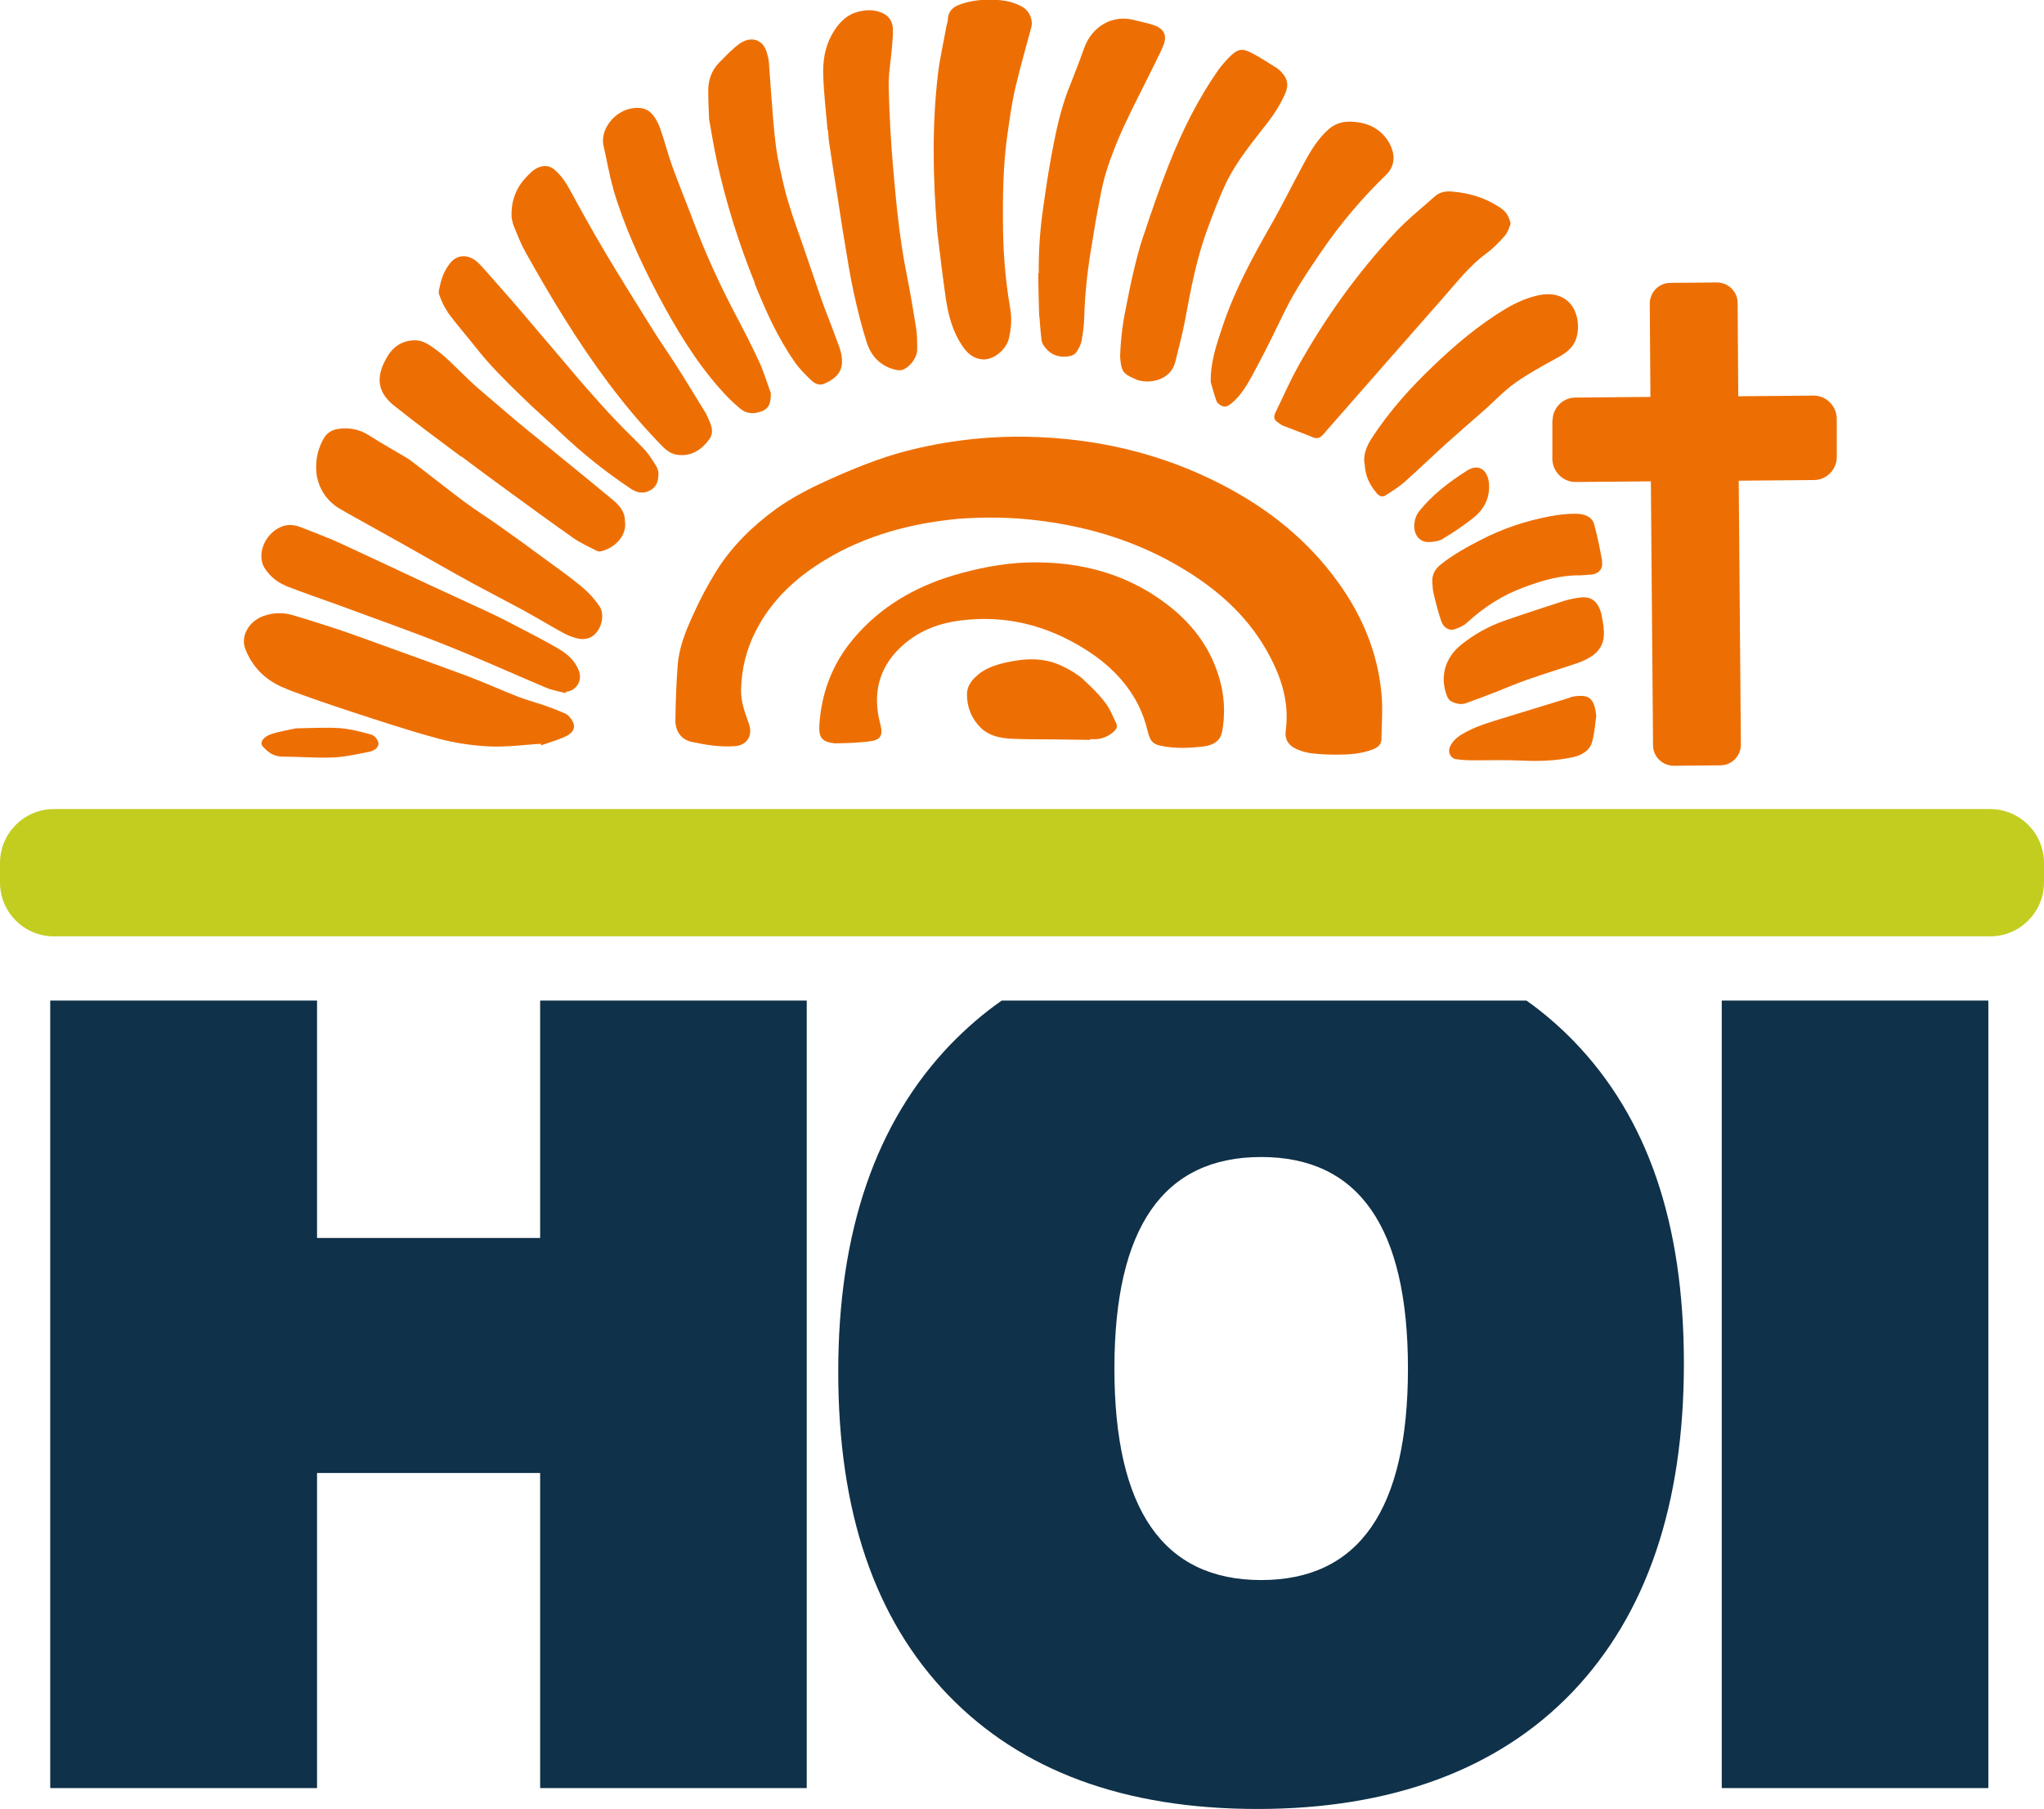 <svg xmlns="http://www.w3.org/2000/svg" width="139" height="123" viewBox="0 0 139 123" fill="none"><g clip-path="url(#clip0_155_218)"><path d="M106.808 47.416C105.255 47.889 103.717 48.363 102.179 48.836C101.233 49.132 100.286 49.398 99.429 49.916C99.074 50.123 98.778 50.389 98.601 50.774C98.438 51.144 98.645 51.573 99.044 51.617C99.444 51.677 99.858 51.691 100.272 51.691C101.322 51.691 102.371 51.662 103.407 51.706C104.589 51.765 105.772 51.736 106.941 51.484C107.562 51.351 108.124 51.04 108.286 50.389C108.449 49.739 108.493 49.058 108.552 48.673C108.449 47.638 108.138 47.297 107.488 47.312C107.251 47.312 107.015 47.342 106.793 47.401" fill="#ED6F04"></path><path d="M105.566 28.597V31.231C105.596 32.089 106.306 32.784 107.163 32.769L112.265 32.725L112.413 50.671C112.413 51.44 113.049 52.061 113.832 52.061L116.997 52.032C117.766 52.032 118.387 51.395 118.387 50.626L118.239 32.681L123.355 32.636C124.213 32.636 124.908 31.926 124.908 31.068V28.435C124.879 27.577 124.169 26.881 123.311 26.896L118.209 26.941L118.165 20.594C118.165 19.824 117.529 19.203 116.76 19.203L113.581 19.233C112.812 19.233 112.191 19.869 112.191 20.638L112.235 26.985L107.134 27.029C106.276 27.029 105.581 27.739 105.581 28.597" fill="#ED6F04"></path><path d="M88.192 50.937C88.517 51.085 88.872 51.174 89.227 51.218C89.759 51.277 90.306 51.307 90.838 51.307C91.696 51.307 92.569 51.262 93.382 50.937C93.692 50.819 93.929 50.626 93.944 50.256C93.959 49.221 94.047 48.185 93.944 47.15C93.692 44.383 92.643 41.883 91.031 39.634C88.946 36.719 86.225 34.559 83.06 32.932C78.905 30.787 74.469 29.781 69.811 29.692C67.046 29.648 64.325 29.973 61.663 30.654C59.785 31.142 58.011 31.867 56.251 32.666C55.039 33.213 53.87 33.82 52.791 34.589C51.179 35.758 49.774 37.134 48.724 38.806C48.133 39.752 47.601 40.758 47.142 41.779C46.625 42.904 46.151 44.072 46.078 45.33C45.989 46.543 45.944 47.771 45.93 48.984C45.93 49.739 46.344 50.286 47.024 50.434C47.985 50.641 48.976 50.804 49.967 50.73C50.809 50.671 51.209 50.005 50.928 49.206C50.662 48.466 50.381 47.712 50.395 46.898C50.425 45.492 50.75 44.161 51.386 42.918C52.451 40.818 54.107 39.279 56.089 38.081C58.913 36.364 62.033 35.566 65.198 35.27C67.046 35.136 68.776 35.166 70.506 35.373C74.129 35.802 77.545 36.867 80.65 38.791C82.868 40.152 84.776 41.868 86.092 44.146C87.068 45.848 87.704 47.638 87.438 49.65C87.349 50.271 87.615 50.685 88.192 50.937Z" fill="#ED6F04"></path><path d="M78.061 49.753C78.195 50.316 78.357 50.582 78.919 50.7C79.895 50.907 80.886 50.863 81.877 50.745C82.616 50.641 83.015 50.301 83.119 49.694C83.296 48.688 83.281 47.667 83.06 46.661C82.586 44.56 81.477 42.859 79.851 41.483C76.953 39.057 73.537 38.125 69.81 38.243C68.11 38.303 66.454 38.643 64.842 39.116C62.18 39.915 59.844 41.276 58.04 43.421C56.605 45.123 55.851 47.105 55.718 49.324C55.674 50.153 55.91 50.434 56.738 50.537C56.783 50.537 56.842 50.537 56.886 50.537C57.315 50.537 57.744 50.508 58.173 50.493C58.454 50.463 58.735 50.449 59.016 50.419C59.888 50.33 60.08 50.034 59.858 49.206C59.297 47.075 59.799 45.226 61.5 43.776C62.609 42.83 63.925 42.356 65.359 42.179C68.435 41.794 71.259 42.534 73.847 44.176C75.326 45.108 76.568 46.306 77.381 47.874C77.677 48.451 77.899 49.088 78.047 49.709" fill="#ED6F04"></path><path d="M65.507 23.612C65.817 24.041 66.187 24.352 66.734 24.425C67.474 24.544 68.391 23.834 68.597 23.05C68.775 22.339 68.819 21.614 68.686 20.89C68.391 19.173 68.243 17.457 68.213 15.726C68.183 13.463 68.198 11.184 68.538 8.936C68.686 7.93 68.819 6.924 69.056 5.933C69.381 4.571 69.766 3.21 70.135 1.849C70.268 1.361 70.002 0.755 69.559 0.488C69.041 0.178 68.479 0.044 67.873 -6.46338e-07C66.941 -0.059 66.025 -6.64964e-07 65.152 0.355C64.738 0.533 64.472 0.828 64.457 1.317C64.457 1.465 64.398 1.598 64.368 1.746C64.176 2.826 63.925 3.891 63.792 4.971C63.378 8.477 63.422 11.983 63.747 15.83C63.91 17.102 64.087 18.715 64.324 20.327C64.501 21.481 64.797 22.606 65.492 23.582" fill="#ED6F04"></path><path d="M88.279 24.914C87.703 25.934 87.244 27.014 86.727 28.065C86.608 28.316 86.623 28.523 86.86 28.686C86.978 28.775 87.111 28.878 87.244 28.938C87.924 29.204 88.62 29.456 89.3 29.737C89.566 29.84 89.758 29.781 89.95 29.574C92.686 26.452 95.422 23.331 98.157 20.224C99.059 19.203 99.902 18.108 101.011 17.28C101.499 16.925 101.943 16.481 102.342 16.022C102.549 15.786 102.638 15.431 102.727 15.223C102.623 14.661 102.372 14.351 102.032 14.129C101.026 13.448 99.902 13.108 98.69 13.019C98.261 12.989 97.862 13.078 97.551 13.374C96.649 14.173 95.703 14.928 94.889 15.8C92.302 18.552 90.113 21.629 88.265 24.928" fill="#ED6F04"></path><path d="M77.767 15.993C77.486 16.821 77.279 17.65 77.072 18.508C76.865 19.381 76.702 20.268 76.525 21.141C76.303 22.221 76.2 23.316 76.17 24.233C76.244 25.224 76.362 25.402 77.102 25.727C77.161 25.757 77.205 25.772 77.264 25.801C78.122 26.142 79.615 25.875 79.926 24.603C80.148 23.686 80.399 22.768 80.576 21.836C80.976 19.676 81.375 17.517 82.159 15.445C82.528 14.454 82.898 13.463 83.342 12.516C84.052 11.007 85.131 9.72 86.151 8.403C86.639 7.782 87.053 7.131 87.379 6.406C87.66 5.785 87.571 5.326 87.083 4.838C87.024 4.779 86.95 4.719 86.876 4.66C86.314 4.305 85.752 3.935 85.161 3.625C84.48 3.255 84.17 3.314 83.623 3.861C83.327 4.157 83.061 4.468 82.824 4.793C81.434 6.791 80.37 8.951 79.482 11.199C78.861 12.768 78.314 14.365 77.782 15.963" fill="#ED6F04"></path><path d="M23.082 34.574C23.452 34.796 23.837 35.003 24.206 35.211C25.271 35.802 26.35 36.409 27.415 37.001C28.243 37.474 29.071 37.933 29.899 38.406C30.668 38.835 31.437 39.279 32.206 39.693C33.33 40.3 34.454 40.877 35.578 41.483C36.494 41.986 37.396 42.534 38.313 43.037C38.594 43.185 38.905 43.318 39.215 43.392C40.162 43.643 40.738 43.022 40.916 42.253C40.99 41.942 40.96 41.528 40.797 41.261C40.487 40.788 40.088 40.344 39.659 39.974C38.875 39.309 38.032 38.717 37.204 38.11C36.11 37.297 35.001 36.498 33.892 35.714C33.123 35.166 32.31 34.663 31.541 34.086C30.358 33.199 29.204 32.281 28.021 31.379C27.888 31.275 27.755 31.186 27.607 31.098C26.764 30.595 25.907 30.121 25.079 29.589C24.428 29.174 23.733 29.056 22.994 29.16C22.58 29.219 22.225 29.426 22.003 29.825C21.648 30.476 21.441 31.157 21.515 32.148C21.618 33.021 22.077 33.968 23.082 34.574Z" fill="#ED6F04"></path><path d="M56.31 8.877C56.34 9.143 56.34 9.424 56.384 9.69C56.561 10.903 56.754 12.102 56.946 13.315C57.108 14.351 57.256 15.386 57.434 16.422C57.626 17.576 57.803 18.744 58.055 19.884C58.306 21.023 58.587 22.177 58.942 23.286C59.253 24.248 59.918 24.928 60.953 25.15C61.086 25.18 61.234 25.18 61.352 25.15C61.885 24.973 62.388 24.292 62.373 23.73C62.373 23.227 62.373 22.709 62.284 22.206C62.092 20.993 61.885 19.795 61.648 18.596C61.175 16.259 60.953 13.892 60.746 11.525C60.583 9.675 60.48 7.811 60.435 5.962C60.406 5.06 60.583 4.142 60.657 3.225C60.687 2.781 60.746 2.352 60.717 1.908C60.672 1.346 60.362 0.976 59.785 0.799C59.282 0.636 58.794 0.681 58.306 0.814C57.463 1.05 56.946 1.672 56.547 2.397C56.073 3.27 55.94 4.246 55.985 5.208C56.029 6.421 56.177 7.649 56.28 8.862C56.28 8.862 56.31 8.862 56.325 8.862" fill="#ED6F04"></path><path d="M35.696 17.073C36.569 18.626 37.456 20.165 38.402 21.674C40.266 24.647 42.306 27.488 44.731 30.018C45.101 30.402 45.471 30.846 46.062 30.92C47.008 31.053 47.703 30.58 48.221 29.884C48.65 29.308 48.28 28.731 48.044 28.183C48.029 28.139 47.999 28.094 47.97 28.05C47.289 26.955 46.639 25.86 45.944 24.78C45.382 23.908 44.79 23.064 44.243 22.177C43.193 20.49 42.129 18.804 41.123 17.102C40.295 15.712 39.511 14.291 38.728 12.856C38.447 12.353 38.136 11.895 37.693 11.525C37.426 11.303 37.145 11.244 36.82 11.318C36.376 11.421 36.081 11.732 35.785 12.043C35.046 12.827 34.735 13.744 34.794 14.809C34.839 15.001 34.868 15.194 34.942 15.371C35.179 15.934 35.386 16.525 35.696 17.058" fill="#ED6F04"></path><path d="M51.298 19.218C52.052 21.097 52.88 22.946 54.048 24.618C54.359 25.062 54.758 25.461 55.142 25.831C55.379 26.068 55.704 26.23 56.03 26.097C56.621 25.846 57.198 25.461 57.257 24.706C57.301 24.07 57.05 23.523 56.843 22.961C56.532 22.103 56.192 21.274 55.882 20.416C55.468 19.233 55.068 18.034 54.654 16.836C54.329 15.874 53.959 14.913 53.664 13.921C53.427 13.182 53.25 12.412 53.087 11.658C52.939 11.007 52.806 10.341 52.732 9.675C52.614 8.625 52.525 7.56 52.451 6.495C52.392 5.74 52.348 5 52.288 4.246C52.274 4.024 52.215 3.802 52.155 3.595C51.874 2.589 50.987 2.471 50.292 2.974C49.789 3.329 49.361 3.802 48.917 4.246C48.37 4.793 48.148 5.489 48.163 6.243C48.163 6.835 48.192 7.412 48.222 8.107C48.385 9.01 48.547 10.031 48.769 11.037C49.39 13.833 50.248 16.57 51.327 19.233" fill="#ED6F04"></path><path d="M70.609 18.567C70.609 19.543 70.639 20.52 70.668 21.496H70.683C70.728 22.029 70.757 22.561 70.831 23.109C70.846 23.286 70.935 23.464 71.053 23.597C71.438 24.115 71.955 24.307 72.606 24.233C72.872 24.203 73.108 24.115 73.242 23.878C73.375 23.656 73.508 23.434 73.552 23.183C73.641 22.68 73.715 22.162 73.73 21.644C73.774 19.928 73.966 18.241 74.262 16.555C74.38 15.874 74.469 15.209 74.602 14.543C74.779 13.611 74.927 12.664 75.208 11.747C75.534 10.681 75.948 9.646 76.406 8.64C77.057 7.234 77.781 5.859 78.461 4.468C78.683 4.009 78.92 3.565 79.112 3.092C79.378 2.441 79.186 1.982 78.52 1.731C78.077 1.568 77.604 1.494 77.13 1.361C75.622 0.976 74.247 1.805 73.715 3.299C73.434 4.098 73.123 4.897 72.813 5.681C72.28 6.968 71.94 8.314 71.674 9.675C71.378 11.125 71.156 12.59 70.95 14.069C70.728 15.564 70.624 17.058 70.639 18.567" fill="#ED6F04"></path><path d="M41.7 12.841C42.44 15.357 43.534 17.753 44.761 20.076C45.974 22.354 47.29 24.559 49.02 26.497C49.419 26.955 49.863 27.384 50.321 27.769C50.794 28.168 51.342 28.168 51.903 27.917C52.347 27.71 52.421 27.296 52.421 26.733C52.184 26.097 51.962 25.328 51.637 24.618C51.12 23.493 50.543 22.384 49.966 21.289C48.931 19.307 48 17.295 47.216 15.209C46.728 13.907 46.196 12.62 45.722 11.318C45.427 10.504 45.22 9.675 44.939 8.862C44.82 8.492 44.643 8.122 44.406 7.826C44.022 7.338 43.504 7.264 42.898 7.382C41.833 7.575 40.769 8.773 41.05 9.942C41.271 10.903 41.434 11.909 41.715 12.856" fill="#ED6F04"></path><path d="M19.505 46.854C20.91 47.386 22.344 47.874 23.779 48.348C25.775 48.999 27.771 49.664 29.797 50.212C30.891 50.508 32.074 50.685 33.228 50.745C34.396 50.804 35.594 50.641 36.777 50.567C36.777 50.597 36.806 50.641 36.806 50.671C37.339 50.478 37.886 50.33 38.403 50.094C39.202 49.739 39.187 49.236 38.669 48.673C38.595 48.599 38.477 48.525 38.374 48.481C37.93 48.303 37.486 48.111 37.028 47.963C36.437 47.756 35.815 47.593 35.239 47.371C34.1 46.928 33.006 46.425 31.867 45.995C29.531 45.123 27.18 44.294 24.828 43.436C24.222 43.214 23.631 43.007 23.024 42.8C21.975 42.46 20.925 42.119 19.86 41.809C19.224 41.631 18.573 41.646 17.908 41.883C16.932 42.238 16.341 43.244 16.681 44.117C17.169 45.374 18.1 46.321 19.505 46.839" fill="#ED6F04"></path><path d="M31.363 31.024C32.487 31.867 33.611 32.696 34.749 33.524C36.169 34.559 37.589 35.595 39.023 36.601C39.496 36.927 40.028 37.163 40.546 37.43C40.62 37.474 40.738 37.504 40.827 37.489C41.67 37.326 42.675 36.498 42.498 35.418C42.498 34.752 42.069 34.293 41.581 33.909C39.895 32.503 38.18 31.127 36.48 29.737C36.095 29.426 35.711 29.115 35.341 28.805C34.882 28.42 34.424 28.035 33.98 27.651C33.3 27.059 32.59 26.497 31.94 25.875C31.038 25.032 30.224 24.1 29.16 23.434C28.849 23.242 28.524 23.123 28.169 23.138C27.297 23.153 26.675 23.627 26.276 24.352C25.522 25.683 25.7 26.689 26.779 27.562C28.273 28.76 29.81 29.884 31.348 31.038" fill="#ED6F04"></path><path d="M83.149 22.162C82.735 23.39 82.306 24.633 82.335 25.979C82.469 26.423 82.572 26.866 82.735 27.281C82.779 27.414 82.957 27.532 83.09 27.591C83.356 27.725 83.578 27.562 83.77 27.399C84.583 26.718 85.027 25.757 85.515 24.855C86.18 23.627 86.772 22.369 87.393 21.111C88.088 19.706 88.96 18.419 89.847 17.117C91.149 15.209 92.613 13.478 94.269 11.88C94.624 11.54 94.816 11.066 94.757 10.548C94.609 9.542 93.781 8.566 92.524 8.344C91.725 8.196 90.986 8.226 90.335 8.803C89.596 9.454 89.108 10.297 88.65 11.14C87.881 12.56 87.171 14.01 86.372 15.401C85.13 17.576 83.947 19.78 83.149 22.162Z" fill="#ED6F04"></path><path d="M97.448 24.899C95.911 26.363 94.506 27.932 93.338 29.707C92.924 30.328 92.672 30.965 92.805 31.571C92.85 32.4 93.16 32.977 93.604 33.509C93.781 33.731 93.988 33.82 94.21 33.687C94.654 33.406 95.097 33.124 95.497 32.784C96.428 31.956 97.33 31.083 98.262 30.24C99.164 29.426 100.081 28.642 100.983 27.843C101.678 27.222 102.314 26.541 103.068 26.008C103.999 25.358 105.02 24.81 106.01 24.263C106.691 23.893 107.164 23.434 107.282 22.62C107.489 21.141 106.602 19.617 104.546 20.091C103.777 20.268 103.068 20.594 102.387 20.993C100.569 22.088 98.972 23.434 97.448 24.899Z" fill="#ED6F04"></path><path d="M30.418 21.2C31.039 22.044 31.734 22.828 32.384 23.656C33.316 24.84 34.395 25.905 35.475 26.955C36.347 27.813 37.279 28.612 38.166 29.456C39.63 30.846 41.212 32.104 42.898 33.228C43.312 33.494 43.726 33.598 44.199 33.346C44.672 33.095 44.791 32.681 44.776 32.104C44.746 32.03 44.732 31.852 44.643 31.719C44.406 31.334 44.17 30.95 43.874 30.61C43.223 29.914 42.528 29.278 41.878 28.583C41.183 27.858 40.517 27.103 39.852 26.349C39.379 25.816 38.935 25.284 38.477 24.736C37.885 24.041 37.279 23.331 36.687 22.635C36.022 21.851 35.356 21.067 34.691 20.298C34.173 19.706 33.656 19.129 33.138 18.537C32.887 18.256 32.65 17.96 32.37 17.738C31.837 17.324 31.142 17.265 30.639 17.857C30.27 18.301 30.048 18.818 29.93 19.381C29.885 19.588 29.797 19.824 29.856 20.002C30.003 20.416 30.181 20.845 30.447 21.2" fill="#ED6F04"></path><path d="M19.415 39.826C20.598 40.285 21.796 40.699 22.993 41.128C25.463 42.045 27.962 42.918 30.402 43.895C32.664 44.797 34.882 45.803 37.13 46.75C37.544 46.928 38.017 47.002 38.461 47.12C38.461 47.09 38.476 47.061 38.49 47.031C39.141 46.987 39.599 46.336 39.392 45.685C39.156 44.96 38.609 44.472 37.973 44.102C37.1 43.584 36.184 43.126 35.282 42.652C34.631 42.312 33.98 41.971 33.315 41.661C31.851 40.98 30.387 40.315 28.923 39.634C27.001 38.731 25.078 37.829 23.156 36.941C22.284 36.542 21.367 36.202 20.465 35.847C20.051 35.684 19.637 35.625 19.193 35.788C18.395 36.083 17.773 36.927 17.773 37.814C17.773 38.095 17.847 38.406 18.01 38.643C18.35 39.161 18.823 39.575 19.415 39.812" fill="#ED6F04"></path><path d="M108.952 38.14C108.804 37.311 108.641 36.498 108.42 35.684C108.272 35.092 107.71 34.944 107.207 34.929C106.601 34.915 105.98 34.989 105.373 35.107C103.747 35.418 102.179 35.935 100.701 36.705C99.754 37.193 98.837 37.696 97.995 38.362C97.595 38.672 97.373 39.057 97.403 39.575C97.418 39.841 97.433 40.107 97.492 40.359C97.64 40.98 97.802 41.616 98.009 42.223C98.157 42.667 98.542 42.904 98.911 42.785C99.207 42.682 99.532 42.548 99.754 42.341C100.893 41.291 102.165 40.462 103.628 39.93C104.9 39.456 106.172 39.087 107.488 39.116C107.784 39.087 108.035 39.087 108.272 39.057C108.745 38.983 109.026 38.658 108.937 38.184" fill="#ED6F04"></path><path d="M109.056 42.637C109.012 42.356 108.968 42.06 108.909 41.779C108.687 40.892 108.228 40.522 107.445 40.625C107.09 40.67 106.72 40.744 106.38 40.847C105.005 41.291 103.644 41.735 102.284 42.208C101.234 42.578 100.273 43.111 99.4 43.806C98.277 44.694 97.892 45.981 98.395 47.312C98.454 47.46 98.572 47.638 98.72 47.697C99.031 47.845 99.371 47.934 99.711 47.8C100.332 47.578 100.953 47.342 101.574 47.105C102.328 46.809 103.082 46.484 103.837 46.218C104.975 45.818 106.143 45.463 107.282 45.078C107.652 44.945 108.007 44.782 108.317 44.56C108.968 44.087 109.16 43.421 109.042 42.637" fill="#ED6F04"></path><path d="M73.669 46.188C73.241 45.818 72.723 45.507 72.206 45.271C70.963 44.679 69.677 44.753 68.376 45.049C67.607 45.226 66.882 45.478 66.32 46.04C65.995 46.351 65.773 46.721 65.758 47.164C65.743 48.067 66.069 48.866 66.705 49.487C67.281 50.049 68.05 50.182 68.819 50.227C69.81 50.271 70.816 50.256 71.821 50.271C72.59 50.271 73.359 50.301 74.143 50.301V50.256C74.276 50.256 74.394 50.256 74.527 50.256C74.986 50.227 75.4 50.049 75.74 49.739C75.917 49.591 76.021 49.383 75.902 49.161C75.666 48.673 75.474 48.17 75.148 47.756C74.719 47.194 74.202 46.676 73.669 46.203" fill="#ED6F04"></path><path d="M98.157 36.601C98.822 36.217 99.458 35.773 100.079 35.299C100.848 34.722 101.306 33.968 101.262 32.977C101.262 32.903 101.262 32.843 101.247 32.769C101.114 31.867 100.493 31.527 99.754 32C98.526 32.784 97.373 33.657 96.471 34.811C96.323 35.003 96.22 35.285 96.19 35.536C96.087 36.291 96.486 36.853 97.136 36.853C97.491 36.853 97.876 36.779 98.172 36.616" fill="#ED6F04"></path><path d="M23.098 49.502C22.181 49.443 21.249 49.502 20.125 49.517C19.682 49.62 19.061 49.709 18.469 49.901C17.907 50.079 17.626 50.493 17.878 50.759C18.188 51.085 18.528 51.425 19.209 51.44C20.332 51.44 21.471 51.543 22.595 51.499C23.423 51.469 24.266 51.277 25.094 51.114C25.478 51.04 25.789 50.789 25.73 50.493C25.686 50.286 25.493 50.02 25.257 49.946C24.576 49.753 23.837 49.561 23.098 49.502Z" fill="#ED6F04"></path><path d="M52.022 35.817L51.652 35.788H51.874L52.022 35.817Z" fill="#6D6968"></path><path d="M36.732 68.024V84.165H21.56V68.024H3.416V121.565H21.56V100.143H36.732V121.565H54.861V68.024H36.732Z" fill="#0F3149"></path><path d="M107.059 70.82C106.053 69.785 104.974 68.853 103.806 68.024H68.124C66.867 68.897 65.714 69.903 64.634 71.013C59.547 76.309 57.004 83.736 57.004 93.263C57.004 102.791 59.488 110.07 64.472 115.233C69.455 120.396 76.464 122.985 85.514 122.985C94.564 122.985 101.854 120.337 106.926 115.041C111.983 109.744 114.511 102.288 114.511 92.701C114.511 83.115 112.027 75.969 107.044 70.806M85.765 107.422C79.111 107.422 75.784 102.628 75.784 93.041C75.784 83.455 79.111 78.661 85.765 78.661C92.419 78.661 95.746 83.455 95.746 93.041C95.746 102.628 92.419 107.422 85.765 107.422Z" fill="#0F3149"></path><path d="M135.215 68.024H117.086V121.565H135.215V68.024Z" fill="#0F3149"></path><path d="M135.333 63.66H3.667C1.641 63.66 0 62.018 0 59.991V58.674C0 56.648 1.641 55.005 3.667 55.005H135.333C137.359 55.005 139 56.648 139 58.674V59.991C139 62.018 137.359 63.66 135.333 63.66Z" fill="#C3CD20"></path></g><defs><clipPath id="clip0_155_218"><rect width="139" height="123" fill="white"></rect></clipPath></defs></svg>